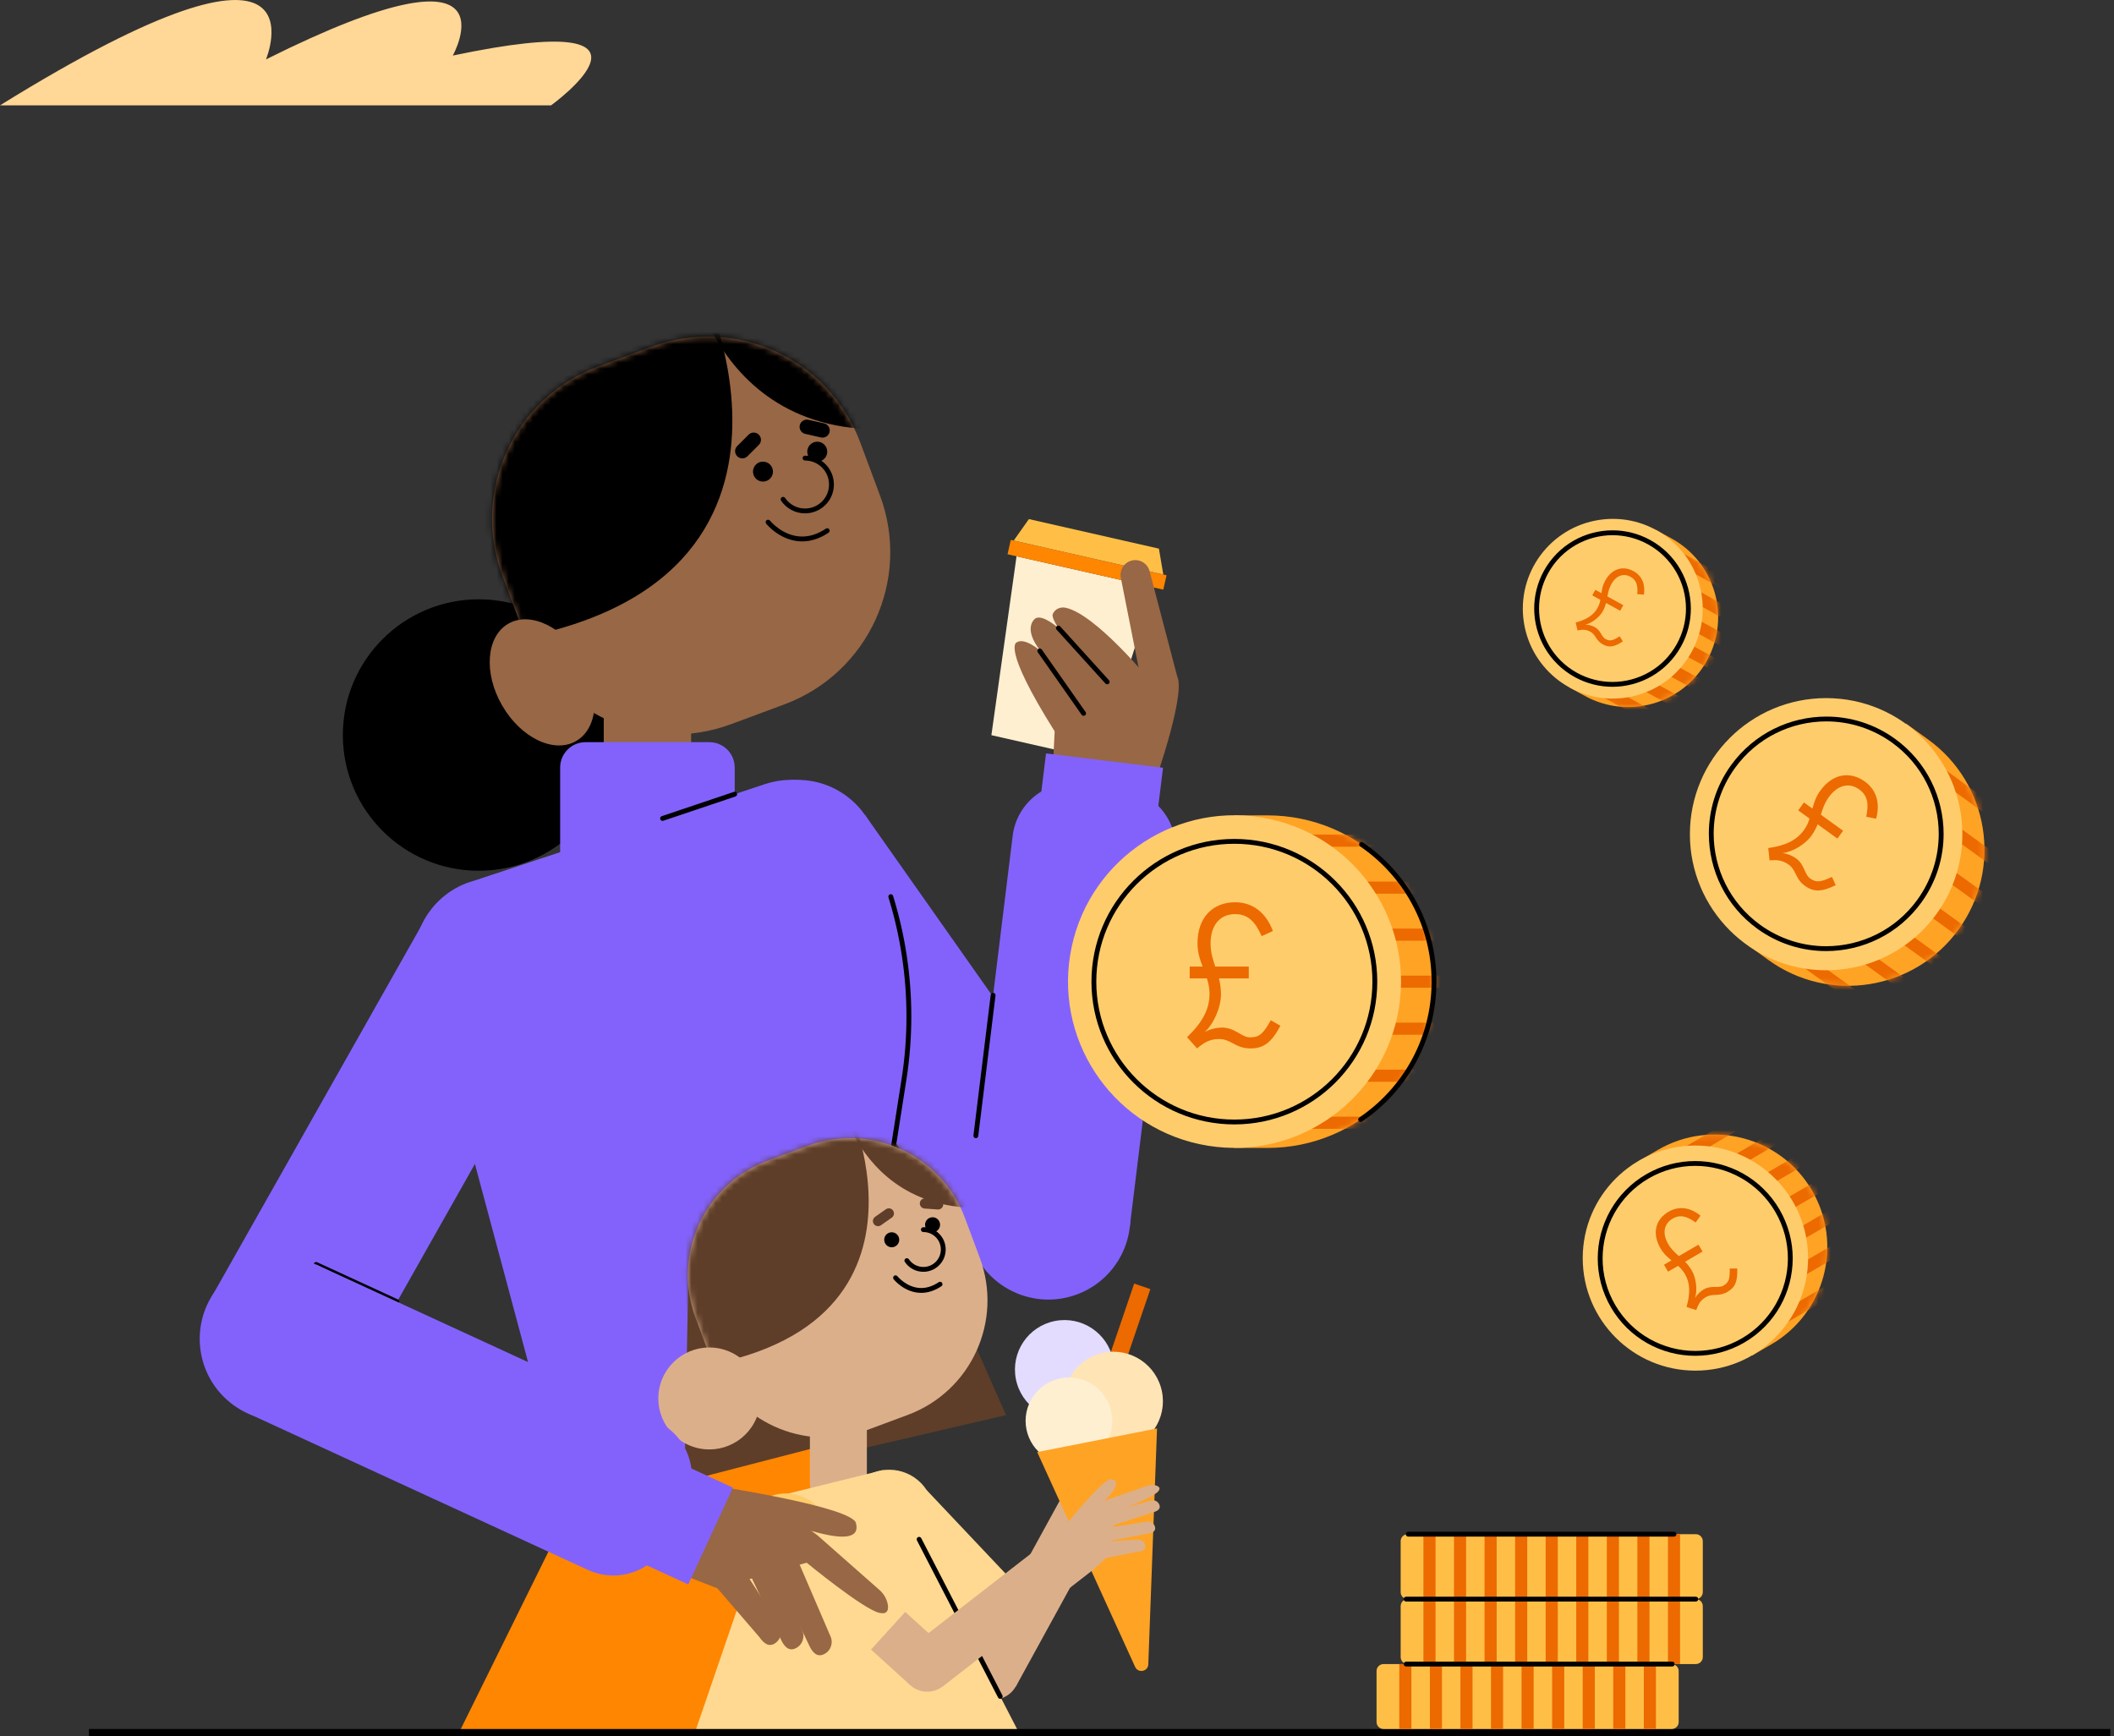 <svg width="347" height="285" viewBox="0 0 347 285" fill="none" xmlns="http://www.w3.org/2000/svg">
<rect x="0" y="0" width="347" height="285" fill="#333333" stroke="none"/>
<g clip-path="url(#clip0_2613_158070)">
<g clip-path="url(#clip1_2613_158070)">
<path d="M180.425 124.694L162.73 120.676L166.86 91.308L189.413 96.431L180.425 124.694Z" fill="#FFEFD1"/>
<path d="M165.916 88.622L165.38 90.978L190.946 96.785L191.482 94.429L165.916 88.622Z" fill="#FF8600"/>
<path d="M190.948 94.305L166.397 88.728L168.888 85.207L190.228 90.056L190.948 94.305Z" fill="#FFBF47"/>
<path d="M189.496 128.613C189.496 128.613 195.341 112.09 192.878 110.707C190.415 109.324 173.118 120.047 173.118 120.047L172.899 124.364L189.496 128.613Z" fill="#986745"/>
<path d="M193.425 111.765L187.719 113.756L183.975 94.829C183.724 93.55 184.532 92.298 185.809 92.003C187.09 91.709 188.372 92.488 188.698 93.76L193.425 111.765Z" fill="#986745"/>
<path d="M188.919 111.88C188.919 111.88 179.93 100.835 174.921 99.758C174.057 99.571 173.142 99.976 172.804 100.791C172.617 101.252 173.257 102.389 173.723 103.084C173.723 103.084 171.144 100.775 169.947 101.514C169.947 101.514 167.726 102.997 170.826 106.888C170.826 106.888 168.244 104.555 166.875 105.449C166.875 105.449 164.344 106.101 173.118 120.048C181.892 133.994 185.688 121.502 185.688 121.502L188.828 112.162L188.919 111.88Z" fill="#986745"/>
<path d="M182.035 111.661L174.021 102.818C173.874 102.655 173.623 102.643 173.46 102.79C173.297 102.937 173.285 103.188 173.432 103.35L181.446 112.194C181.593 112.357 181.844 112.369 182.007 112.222C182.17 112.075 182.182 111.824 182.035 111.661Z" fill="black"/>
<path d="M178.195 116.876L171.001 106.614C170.874 106.435 170.627 106.391 170.448 106.514C170.269 106.641 170.225 106.888 170.348 107.067L177.543 117.329C177.67 117.508 177.917 117.552 178.096 117.428C178.279 117.305 178.323 117.055 178.195 116.876Z" fill="black"/>
<path d="M125.509 128.728L79.041 144.161C71.994 146.502 67.991 153.923 69.913 161.089L93.262 248.128L139.105 236.256L148.377 177.198C149.952 167.154 149.212 156.888 146.212 147.174L143.343 137.894C141.023 130.386 132.978 126.248 125.509 128.728Z" fill="#8362FC"/>
<path d="M141.802 149.362C146.176 143.365 144.854 134.962 138.85 130.593C132.846 126.225 124.434 127.545 120.06 133.542C115.687 139.54 117.009 147.942 123.013 152.311C129.017 156.679 137.429 155.359 141.802 149.362Z" fill="#8362FC"/>
<path d="M141.966 133.74L119.965 149.197L161.098 207.614L183.1 192.157L141.966 133.74Z" fill="#8362FC"/>
<path d="M177.379 212.234C184.208 209.315 187.375 201.419 184.452 194.598C181.53 187.777 173.625 184.614 166.796 187.534C159.967 190.453 156.8 198.349 159.723 205.17C162.646 211.991 170.551 215.154 177.379 212.234Z" fill="#8362FC"/>
<path d="M177.309 128.55L184.26 129.4C189.712 130.068 193.591 135.024 192.923 140.473L185.43 201.503L158.73 198.232L166.223 137.202C166.891 131.753 171.853 127.882 177.309 128.55Z" fill="#8362FC"/>
<path d="M171.7 123.669L170.767 131.275L189.969 133.627L190.903 126.021L171.7 123.669Z" fill="#8362FC"/>
<path d="M139.504 236.319L148.775 177.261C149.316 173.811 149.587 170.333 149.587 166.859C149.587 160.166 148.584 153.489 146.594 147.058C146.531 146.847 146.308 146.732 146.097 146.796C145.886 146.859 145.771 147.082 145.834 147.293C147.8 153.648 148.791 160.246 148.791 166.859C148.791 170.289 148.524 173.727 147.987 177.138L138.716 236.196C138.68 236.414 138.831 236.617 139.046 236.649C139.265 236.681 139.468 236.533 139.504 236.319Z" fill="black"/>
<path d="M149.463 246.302L142.459 250.862L159.578 277.093L166.581 272.532L149.463 246.302Z" fill="#DCAF8B"/>
<path d="M149.953 254.694C146.567 256.899 142.027 255.946 139.818 252.559C137.61 249.177 138.565 244.642 141.955 242.436C145.341 240.23 149.882 241.184 152.09 244.57C154.294 247.957 153.339 252.488 149.953 254.694Z" fill="#FFD991"/>
<path d="M167.902 261.312L152.085 244.575L139.818 252.56L148.767 273.772L167.902 261.312Z" fill="#FFD991"/>
<path d="M174.479 245.358L159.415 272.817L166.747 276.83L181.81 249.37L174.479 245.358Z" fill="#DCAF8B"/>
<path d="M165.081 271.136C167.106 272.245 167.846 274.781 166.74 276.804C165.63 278.827 163.091 279.566 161.066 278.461C159.04 277.353 158.3 274.817 159.406 272.794C160.513 270.767 163.055 270.027 165.081 271.136Z" fill="#DCAF8B"/>
<path d="M112.962 210.787L112.317 244.574L165.132 232.277L148.014 193.601L112.962 210.787Z" fill="#5E3E29"/>
<path d="M78.579 142.929C90.897 142.929 100.882 132.955 100.882 120.651C100.882 108.348 90.897 98.374 78.579 98.374C66.262 98.374 56.276 108.348 56.276 120.651C56.276 132.955 66.262 142.929 78.579 142.929Z" fill="black"/>
<path d="M113.444 117.623H99.103V136.701H113.444V117.623Z" fill="#986745"/>
<path d="M120.598 148.752H91.944V125.989C91.944 123.688 93.81 121.824 96.114 121.824H116.428C118.732 121.824 120.598 123.688 120.598 125.989V148.752Z" fill="#8362FC"/>
<path d="M128.744 115.624L120.002 118.871C106.19 124.002 90.827 116.979 85.69 103.179L82.439 94.447C77.302 80.651 84.333 65.306 98.148 60.174L106.891 56.927C120.702 51.796 136.065 58.819 141.202 72.619L144.453 81.351C149.59 95.147 142.555 110.492 128.744 115.624Z" fill="#986745"/>
<path d="M126.877 77.413C126.877 78.319 126.144 79.05 125.237 79.05C124.33 79.05 123.598 78.319 123.598 77.413C123.598 76.507 124.33 75.775 125.237 75.775C126.144 75.775 126.877 76.511 126.877 77.413Z" fill="black"/>
<path d="M135.787 74.138C135.787 75.044 135.055 75.775 134.148 75.775C133.24 75.775 132.508 75.044 132.508 74.138C132.508 73.231 133.24 72.5 134.148 72.5C135.055 72.5 135.787 73.235 135.787 74.138Z" fill="black"/>
<path d="M132.138 75.593C133.229 75.593 134.212 76.034 134.928 76.745C135.644 77.461 136.082 78.442 136.082 79.532C136.082 80.621 135.64 81.602 134.928 82.318C134.212 83.033 133.229 83.47 132.138 83.47C130.778 83.47 129.576 82.783 128.868 81.734C128.744 81.551 128.498 81.503 128.315 81.626C128.132 81.749 128.084 81.996 128.207 82.179C129.059 83.439 130.503 84.265 132.138 84.265C134.757 84.265 136.878 82.147 136.878 79.532C136.878 76.916 134.757 74.798 132.138 74.798C131.92 74.798 131.741 74.977 131.741 75.195C131.741 75.414 131.92 75.593 132.138 75.593Z" fill="black"/>
<path d="M125.767 85.962C125.783 85.982 126.356 86.698 127.375 87.417C128.394 88.136 129.87 88.868 131.672 88.868C132.986 88.868 134.458 88.474 136.006 87.441C136.189 87.317 136.236 87.071 136.117 86.888C135.998 86.705 135.747 86.658 135.564 86.777C134.128 87.735 132.822 88.069 131.672 88.069C130.089 88.069 128.768 87.421 127.833 86.761C127.367 86.431 127.001 86.101 126.754 85.855C126.631 85.732 126.535 85.628 126.476 85.561L126.408 85.481L126.392 85.461H126.388C126.249 85.287 126.002 85.259 125.827 85.394C125.656 85.541 125.628 85.791 125.767 85.962Z" fill="black"/>
<path d="M93.261 248.132L75.343 284.404H164.368L139.109 236.256L93.261 248.132Z" fill="#FF8600"/>
<path d="M137.616 248.128C135.034 248.128 132.941 246.038 132.941 243.458V233.959C132.941 231.379 135.034 229.289 137.616 229.289C140.199 229.289 142.292 231.379 142.292 233.959V243.458C142.292 246.038 140.199 248.128 137.616 248.128Z" fill="#DCAF8B"/>
<path d="M114.06 284.403L127.334 245.667L144.993 241.295L167.249 284.403H114.06Z" fill="#FFD991"/>
<path d="M149.009 232.249L142.432 234.694C132.042 238.553 120.483 233.271 116.619 222.889L114.172 216.319C110.309 205.942 115.597 194.395 125.99 190.536L132.568 188.092C142.957 184.232 154.516 189.515 158.38 199.896L160.827 206.466C164.691 216.844 159.399 228.386 149.009 232.249Z" fill="#DCAF8B"/>
<path d="M147.605 203.502C147.605 204.181 147.052 204.734 146.371 204.734C145.691 204.734 145.138 204.181 145.138 203.502C145.138 202.822 145.691 202.27 146.371 202.27C147.052 202.27 147.605 202.822 147.605 203.502Z" fill="black"/>
<path d="M154.31 201.038C154.31 201.717 153.757 202.27 153.077 202.27C152.396 202.27 151.843 201.717 151.843 201.038C151.843 200.358 152.396 199.806 153.077 199.806C153.757 199.806 154.31 200.358 154.31 201.038Z" fill="black"/>
<path d="M151.565 202.233C152.356 202.233 153.073 202.555 153.594 203.072C154.115 203.593 154.433 204.304 154.433 205.099C154.433 205.894 154.111 206.605 153.594 207.126C153.073 207.647 152.36 207.965 151.565 207.965C150.574 207.965 149.702 207.464 149.185 206.701C149.062 206.518 148.815 206.47 148.632 206.593C148.449 206.717 148.401 206.963 148.525 207.146C149.181 208.12 150.299 208.76 151.565 208.76C153.59 208.76 155.229 207.122 155.229 205.099C155.229 203.076 153.59 201.438 151.565 201.438C151.346 201.438 151.167 201.617 151.167 201.836C151.167 202.055 151.346 202.233 151.565 202.233Z" fill="black"/>
<path d="M146.693 209.996C146.693 209.996 147.147 210.56 147.923 211.109C148.699 211.657 149.829 212.217 151.214 212.217C152.22 212.217 153.351 211.915 154.528 211.128C154.711 211.005 154.759 210.759 154.64 210.576C154.516 210.393 154.27 210.345 154.087 210.465C153.02 211.176 152.061 211.419 151.214 211.423C150.052 211.423 149.073 210.946 148.381 210.457C148.034 210.214 147.764 209.968 147.581 209.785C147.489 209.694 147.422 209.618 147.374 209.566L147.322 209.507L147.31 209.495H147.306L147.247 209.539L147.306 209.491C147.167 209.32 146.92 209.292 146.745 209.427C146.582 209.574 146.554 209.825 146.693 209.996Z" fill="black"/>
<path d="M84.995 170.455C92.15 168.465 96.336 161.057 94.344 153.91C92.351 146.762 84.935 142.582 77.779 144.572C70.624 146.562 66.438 153.97 68.431 161.117C70.423 168.265 77.839 172.445 84.995 170.455Z" fill="#8362FC"/>
<path d="M69.704 150.996L34.559 213.196L57.984 226.402L93.129 164.202L69.704 150.996Z" fill="#8362FC"/>
<path d="M124.557 73.029L122.691 74.893C122.225 75.358 121.473 75.358 121.012 74.893C120.546 74.428 120.546 73.677 121.012 73.216L122.878 71.352C123.343 70.887 124.096 70.887 124.557 71.352C125.023 71.817 125.023 72.568 124.557 73.029Z" fill="black"/>
<path d="M134.747 71.804L132.173 71.22C131.532 71.073 131.13 70.437 131.278 69.801C131.425 69.165 132.062 68.76 132.698 68.907L135.273 69.491C135.913 69.638 136.315 70.274 136.168 70.91C136.025 71.55 135.388 71.947 134.747 71.804Z" fill="black"/>
<mask id="mask0_2613_158070" style="mask-type:luminance" maskUnits="userSpaceOnUse" x="80" y="55" width="67" height="66">
<path d="M128.744 115.624L120.002 118.871C106.19 124.002 90.827 116.979 85.69 103.179L82.439 94.447C77.302 80.651 84.333 65.306 98.148 60.174L106.891 56.927C120.702 51.796 136.065 58.819 141.202 72.619L144.453 81.351C149.59 95.147 142.555 110.488 128.744 115.624Z" fill="white"/>
</mask>
<g mask="url(#mask0_2613_158070)">
<path d="M116.246 49.432C116.246 49.432 141.418 105.847 64.924 106.586C-11.57 107.321 55.959 50.906 55.959 50.906L116.246 49.432Z" fill="black"/>
</g>
<mask id="mask1_2613_158070" style="mask-type:luminance" maskUnits="userSpaceOnUse" x="80" y="55" width="67" height="66">
<path d="M128.744 115.624L120.002 118.871C106.19 124.002 90.827 116.979 85.69 103.179L82.439 94.447C77.302 80.651 84.333 65.306 98.148 60.174L106.891 56.927C120.702 51.796 136.065 58.819 141.202 72.619L144.453 81.351C149.59 95.147 142.555 110.488 128.744 115.624Z" fill="white"/>
</mask>
<g mask="url(#mask1_2613_158070)">
<path d="M113.443 45.262C113.443 45.262 119.643 80.254 160.409 67.785C201.175 55.317 144.393 36.676 144.393 36.676L113.443 45.262Z" fill="black"/>
</g>
<path d="M95.571 108.219C98.647 113.537 98.193 119.547 94.564 121.641C90.935 123.736 85.496 121.121 82.424 115.803C79.348 110.485 79.802 104.475 83.431 102.381C87.059 100.286 92.495 102.901 95.571 108.219Z" fill="#986745"/>
<path d="M146.383 199.868L144.608 201.116C144.226 201.383 143.705 201.291 143.434 200.914C143.168 200.536 143.259 200.011 143.637 199.741L145.412 198.493C145.794 198.227 146.315 198.318 146.586 198.696C146.852 199.077 146.761 199.602 146.383 199.868Z" fill="#5E3E29"/>
<path d="M153.931 198.53L151.766 198.378C151.305 198.347 150.955 197.945 150.987 197.48C151.018 197.019 151.42 196.669 151.886 196.701L154.05 196.852C154.512 196.884 154.862 197.285 154.83 197.751C154.794 198.216 154.393 198.565 153.931 198.53Z" fill="#5E3E29"/>
<mask id="mask2_2613_158070" style="mask-type:luminance" maskUnits="userSpaceOnUse" x="112" y="186" width="51" height="50">
<path d="M149.009 232.249L142.432 234.694C132.042 238.553 120.483 233.267 116.619 222.889L114.172 216.319C110.309 205.942 115.597 194.395 125.99 190.536L132.568 188.092C142.957 184.232 154.516 189.515 158.38 199.896L160.827 206.466C164.691 216.844 159.399 228.386 149.009 232.249Z" fill="white"/>
</mask>
<g mask="url(#mask2_2613_158070)">
<path d="M139.606 182.452C139.606 182.452 158.542 224.896 100.992 225.449C43.447 226.001 94.248 183.561 94.248 183.561L139.606 182.452Z" fill="#5E3E29"/>
</g>
<mask id="mask3_2613_158070" style="mask-type:luminance" maskUnits="userSpaceOnUse" x="112" y="186" width="51" height="50">
<path d="M149.009 232.249L142.432 234.694C132.042 238.553 120.483 233.267 116.619 222.889L114.172 216.319C110.309 205.942 115.597 194.395 125.99 190.536L132.568 188.092C142.957 184.232 154.516 189.515 158.38 199.896L160.827 206.466C164.691 216.844 159.399 228.386 149.009 232.249Z" fill="white"/>
</mask>
<g mask="url(#mask3_2613_158070)">
<path d="M137.501 179.316C137.501 179.316 142.164 205.64 172.831 196.26C203.498 186.88 160.782 172.857 160.782 172.857L137.501 179.316Z" fill="#5E3E29"/>
</g>
<path d="M124.449 231.976C125.79 227.554 123.288 222.883 118.861 221.543C114.434 220.204 109.758 222.703 108.417 227.126C107.076 231.548 109.578 236.219 114.005 237.558C118.432 238.897 123.109 236.398 124.449 231.976Z" fill="#DCAF8B"/>
<path d="M186.168 210.697L180.578 227.089L183.234 227.993L188.824 211.6L186.168 210.697Z" fill="#EC6A00"/>
<path d="M182.712 223.232C183.584 227.635 180.719 231.908 176.31 232.778C171.901 233.649 167.624 230.787 166.752 226.383C165.881 221.98 168.746 217.707 173.155 216.836C177.563 215.966 181.841 218.832 182.712 223.232Z" fill="#E3DCFE"/>
<path d="M190.73 228.43C191.602 232.834 188.737 237.107 184.328 237.977C179.919 238.847 175.641 235.986 174.77 231.582C173.899 227.178 176.764 222.906 181.172 222.035C185.581 221.165 189.859 224.026 190.73 228.43Z" fill="#FFE5B6"/>
<path d="M182.434 231.844C183.194 235.692 180.691 239.428 176.839 240.191C172.988 240.95 169.247 238.45 168.483 234.603C167.723 230.755 170.226 227.019 174.078 226.256C177.934 225.493 181.674 227.997 182.434 231.844Z" fill="#FFEFD1"/>
<path d="M186.326 273.616L170.251 238.354L189.919 234.471L188.487 273.191C188.443 274.383 186.824 274.701 186.326 273.616Z" fill="#FFA324"/>
<path d="M172.335 252.747C172.335 252.747 179.394 246.988 181.905 246.117C183.894 245.43 187.129 244.305 188.387 243.872C188.86 243.709 189.382 243.693 189.851 243.872C190.261 244.027 190.555 244.309 190.09 244.83C189.155 245.867 183.353 248.101 183.353 248.101L181.527 255.752L179.517 257.604L171.368 253.339L172.335 252.747Z" fill="#DCAF8B"/>
<path d="M180.336 251.157L189.452 248.184C190.061 247.985 190.518 247.663 190.323 247.055C190.124 246.447 189.472 246.117 188.867 246.316L179.624 248.959L180.336 251.157Z" fill="#DCAF8B"/>
<path d="M179.179 253.513L188.594 251.697C189.223 251.577 189.72 251.311 189.597 250.683C189.477 250.055 188.868 249.646 188.244 249.769L178.742 251.244L179.179 253.513Z" fill="#DCAF8B"/>
<path d="M177.352 255.572L181.527 255.743L186.898 254.674C187.535 254.614 188.056 254.399 187.997 253.764C187.937 253.128 187.372 252.663 186.735 252.722L177.134 253.271L177.352 255.572Z" fill="#DCAF8B"/>
<path d="M174.121 251.328C174.121 251.328 181.117 242.456 182.474 242.81C183.83 243.16 183.174 244.499 181.196 246.427C179.219 248.355 176.668 251.634 176.668 251.634L174.121 251.328Z" fill="#DCAF8B"/>
<path d="M51.716 207.913L64.975 214.018C65.174 214.109 65.412 214.022 65.504 213.823C65.596 213.624 65.508 213.386 65.309 213.295L52.051 207.19C51.852 207.098 51.613 207.186 51.521 207.384C51.43 207.587 51.517 207.822 51.716 207.913Z" fill="black"/>
<path d="M162.618 163.315L159.785 186.383C159.757 186.602 159.912 186.801 160.131 186.824C160.35 186.852 160.549 186.697 160.573 186.479L163.406 163.41C163.434 163.192 163.278 162.993 163.06 162.969C162.841 162.941 162.642 163.096 162.618 163.315Z" fill="black"/>
<path d="M120.471 129.981L108.625 133.968C108.418 134.039 108.306 134.262 108.374 134.472C108.442 134.683 108.669 134.79 108.879 134.723L120.725 130.736C120.932 130.665 121.044 130.442 120.976 130.231C120.908 130.021 120.682 129.913 120.471 129.981Z" fill="black"/>
<path d="M150.51 252.85L163.828 278.645C163.928 278.839 164.17 278.915 164.365 278.816C164.56 278.716 164.636 278.474 164.536 278.279L151.218 252.484C151.119 252.289 150.876 252.214 150.681 252.313C150.486 252.413 150.411 252.655 150.51 252.85Z" fill="black"/>
<path d="M131.795 249.357L126.175 255.539L149.383 276.588L155.003 270.406L131.795 249.357Z" fill="#DCAF8B"/>
<path d="M134.409 257.373C131.691 260.362 127.06 260.585 124.067 257.87C121.075 255.156 120.852 250.529 123.57 247.54C126.288 244.551 130.919 244.329 133.912 247.043C136.904 249.758 137.127 254.384 134.409 257.373Z" fill="#FFCC6C"/>
<path d="M153.454 259.237L133.913 247.039L124.069 257.87L138.099 276.125L153.454 259.237Z" fill="#FFD991"/>
<path d="M174.434 250.976L149.679 270.185L154.807 276.779L179.563 257.571L174.434 250.976Z" fill="#DCAF8B"/>
<path d="M155.5 270.946C156.917 272.766 156.586 275.389 154.764 276.804C152.941 278.219 150.315 277.889 148.899 276.069C147.482 274.249 147.812 271.626 149.635 270.211C151.457 268.796 154.083 269.122 155.5 270.946Z" fill="#DCAF8B"/>
<path d="M114.06 242.369C114.06 242.369 130.506 248.78 134.369 252.182C137.429 254.881 142.403 259.261 144.337 260.966C145.065 261.606 145.583 262.468 145.734 263.43C145.865 264.269 145.662 265.036 144.341 264.742C141.699 264.154 132.404 256.506 132.404 256.506L117.745 260.712L106.325 256.264L112.15 241.3L114.06 242.369Z" fill="#986745"/>
<path d="M124.893 253.382L132.851 270.146C133.38 271.263 134.117 272.066 135.235 271.537C136.353 271.009 136.83 269.673 136.301 268.557L128.944 251.462L124.893 253.382Z" fill="#986745"/>
<path d="M120.252 252.405L128.21 269.17C128.739 270.287 129.475 271.089 130.593 270.561C131.711 270.032 132.189 268.697 131.66 267.58L124.302 250.485L120.252 252.405Z" fill="#986745"/>
<path d="M114.06 253.509L117.745 260.707L124.664 268.739C125.369 269.753 126.228 270.429 127.247 269.721C128.265 269.014 128.512 267.623 127.808 266.605L117.741 250.949L114.06 253.509Z" fill="#986745"/>
<path d="M118.155 244.026C118.155 244.026 139.798 247.369 140.494 249.992C141.194 252.615 138.31 252.782 133.169 251.284C128.028 249.786 120.065 248.613 120.065 248.613L118.155 244.026Z" fill="#986745"/>
<path d="M56.231 228.758C61.199 223.242 60.751 214.748 55.229 209.786C49.707 204.823 41.203 205.271 36.235 210.787C31.267 216.302 31.715 224.796 37.237 229.759C42.759 234.721 51.263 234.273 56.231 228.758Z" fill="#8362FC"/>
<path d="M112.652 246.483L109.719 252.834C107.419 257.818 101.51 259.996 96.52 257.699L40.622 231.955L51.883 207.556L107.781 233.299C112.775 235.596 114.952 241.498 112.652 246.483Z" fill="#8362FC"/>
<path d="M111.686 240.22L104.353 256.108L112.971 260.077L120.304 244.188L111.686 240.22Z" fill="#8362FC"/>
<path d="M14.599 285H346.384V283.808H14.599" fill="black"/>
<path d="M0 17.294H90.453C90.453 17.294 113.15 0.95 74.322 9.122C74.322 9.122 85.742 -11.268 43.659 9.75C43.659 9.75 54.649 -16.574 0 17.294Z" fill="#FFD797"/>
<path d="M231.058 262.488H278.357C278.99 262.488 279.503 261.975 279.503 261.343V252.973C279.503 252.341 278.99 251.828 278.357 251.828H231.058C230.425 251.828 229.912 252.341 229.912 252.973V261.343C229.912 261.975 230.425 262.488 231.058 262.488Z" fill="#FFBF47"/>
<path d="M273.781 251.828V262.488H275.771V251.828" fill="#EC6A00"/>
<path d="M268.765 251.828V262.488H270.755V251.828" fill="#EC6A00"/>
<path d="M263.747 251.828V262.488H265.737V251.828" fill="#EC6A00"/>
<path d="M258.729 251.828V262.488H260.718V251.828" fill="#EC6A00"/>
<path d="M253.71 251.828V262.488H255.7V251.828" fill="#EC6A00"/>
<path d="M248.698 251.828V262.488H250.688V251.828" fill="#EC6A00"/>
<path d="M243.68 251.828V262.488H245.67V251.828" fill="#EC6A00"/>
<path d="M238.662 251.828V262.488H240.651V251.828" fill="#EC6A00"/>
<path d="M233.646 251.828V262.488H235.635V251.828" fill="#EC6A00"/>
<path d="M227.099 283.807H274.399C275.031 283.807 275.545 283.295 275.545 282.663V274.292C275.545 273.66 275.031 273.147 274.399 273.147H227.099C226.466 273.147 225.953 273.66 225.953 274.292V282.663C225.953 283.295 226.466 283.807 227.099 283.807Z" fill="#FFBF47"/>
<path d="M269.823 273.147V283.807H271.812V273.147" fill="#EC6A00"/>
<path d="M264.805 273.147V283.807H266.794V273.147" fill="#EC6A00"/>
<path d="M259.788 273.147V283.807H261.778V273.147" fill="#EC6A00"/>
<path d="M254.77 273.147V283.807H256.76V273.147" fill="#EC6A00"/>
<path d="M249.752 273.147V283.807H251.741V273.147" fill="#EC6A00"/>
<path d="M244.734 273.147V283.807H246.723V273.147" fill="#EC6A00"/>
<path d="M239.717 273.147V283.807H241.707V273.147" fill="#EC6A00"/>
<path d="M234.703 273.147V283.807H236.693V273.147" fill="#EC6A00"/>
<path d="M229.685 273.147V283.807H231.674V273.147" fill="#EC6A00"/>
<path d="M231.058 273.148H278.357C278.99 273.148 279.503 272.635 279.503 272.003V263.633C279.503 263.001 278.99 262.488 278.357 262.488H231.058C230.425 262.488 229.912 263.001 229.912 263.633V272.003C229.912 272.635 230.425 273.148 231.058 273.148Z" fill="#FFBF47"/>
<path d="M273.781 262.488V273.148H275.771V262.488" fill="#EC6A00"/>
<path d="M268.765 262.488V273.148H270.755V262.488" fill="#EC6A00"/>
<path d="M263.747 262.488V273.148H265.737V262.488" fill="#EC6A00"/>
<path d="M258.729 262.488V273.148H260.718V262.488" fill="#EC6A00"/>
<path d="M253.71 262.488V273.148H255.7V262.488" fill="#EC6A00"/>
<path d="M248.698 262.488V273.148H250.688V262.488" fill="#EC6A00"/>
<path d="M243.68 262.488V273.148H245.67V262.488" fill="#EC6A00"/>
<path d="M238.662 262.488V273.148H240.651V262.488" fill="#EC6A00"/>
<path d="M233.646 262.488V273.148H235.635V262.488" fill="#EC6A00"/>
<path d="M274.778 251.431H231.147C230.928 251.431 230.749 251.61 230.749 251.828C230.749 252.047 230.928 252.226 231.147 252.226H274.778C274.996 252.226 275.176 252.047 275.176 251.828C275.176 251.61 274.996 251.431 274.778 251.431Z" fill="black"/>
<path d="M278.359 262.091H230.809C230.59 262.091 230.411 262.27 230.411 262.489C230.411 262.707 230.59 262.886 230.809 262.886H278.359C278.578 262.886 278.757 262.707 278.757 262.489C278.757 262.27 278.578 262.091 278.359 262.091Z" fill="black"/>
<path d="M274.493 272.751H230.811C230.592 272.751 230.413 272.93 230.413 273.148C230.413 273.367 230.592 273.546 230.811 273.546H274.493C274.712 273.546 274.891 273.367 274.891 273.148C274.891 272.93 274.712 272.751 274.493 272.751Z" fill="black"/>
<path d="M208.054 133.84H202.611V188.43H208.054C223.147 188.43 235.383 176.209 235.383 161.133C235.383 146.062 223.147 133.84 208.054 133.84Z" fill="#FFA324"/>
<mask id="mask4_2613_158070" style="mask-type:luminance" maskUnits="userSpaceOnUse" x="202" y="133" width="34" height="56">
<path d="M208.054 133.84H202.611V188.43H208.054C223.147 188.43 235.383 176.209 235.383 161.133C235.383 146.058 223.147 133.84 208.054 133.84Z" fill="white"/>
</mask>
<g mask="url(#mask4_2613_158070)">
<path d="M200.943 138.975H253.443V136.988H200.943" fill="#EC6A00"/>
</g>
<mask id="mask5_2613_158070" style="mask-type:luminance" maskUnits="userSpaceOnUse" x="202" y="133" width="34" height="56">
<path d="M208.054 133.84H202.611V188.43H208.054C223.147 188.43 235.383 176.209 235.383 161.133C235.383 146.058 223.147 133.84 208.054 133.84Z" fill="white"/>
</mask>
<g mask="url(#mask5_2613_158070)">
<path d="M200.943 146.694H253.443V144.706H200.943" fill="#EC6A00"/>
</g>
<mask id="mask6_2613_158070" style="mask-type:luminance" maskUnits="userSpaceOnUse" x="202" y="133" width="34" height="56">
<path d="M208.054 133.84H202.611V188.43H208.054C223.147 188.43 235.383 176.209 235.383 161.133C235.383 146.058 223.147 133.84 208.054 133.84Z" fill="white"/>
</mask>
<g mask="url(#mask6_2613_158070)">
<path d="M200.943 154.412H253.443V152.425H200.943" fill="#EC6A00"/>
</g>
<mask id="mask7_2613_158070" style="mask-type:luminance" maskUnits="userSpaceOnUse" x="202" y="133" width="34" height="56">
<path d="M208.054 133.84H202.611V188.43H208.054C223.147 188.43 235.383 176.209 235.383 161.133C235.383 146.058 223.147 133.84 208.054 133.84Z" fill="white"/>
</mask>
<g mask="url(#mask7_2613_158070)">
<path d="M200.943 162.131H253.443V160.144H200.943" fill="#EC6A00"/>
</g>
<mask id="mask8_2613_158070" style="mask-type:luminance" maskUnits="userSpaceOnUse" x="202" y="133" width="34" height="56">
<path d="M208.054 133.84H202.611V188.43H208.054C223.147 188.43 235.383 176.209 235.383 161.133C235.383 146.058 223.147 133.84 208.054 133.84Z" fill="white"/>
</mask>
<g mask="url(#mask8_2613_158070)">
<path d="M200.943 169.85H253.443V167.862H200.943" fill="#EC6A00"/>
</g>
<mask id="mask9_2613_158070" style="mask-type:luminance" maskUnits="userSpaceOnUse" x="202" y="133" width="34" height="56">
<path d="M208.054 133.84H202.611V188.43H208.054C223.147 188.43 235.383 176.209 235.383 161.133C235.383 146.058 223.147 133.84 208.054 133.84Z" fill="white"/>
</mask>
<g mask="url(#mask9_2613_158070)">
<path d="M200.943 177.567H253.443V175.58H200.943" fill="#EC6A00"/>
</g>
<mask id="mask10_2613_158070" style="mask-type:luminance" maskUnits="userSpaceOnUse" x="202" y="133" width="34" height="56">
<path d="M208.054 133.84H202.611V188.43H208.054C223.147 188.43 235.383 176.209 235.383 161.133C235.383 146.058 223.147 133.84 208.054 133.84Z" fill="white"/>
</mask>
<g mask="url(#mask10_2613_158070)">
<path d="M200.943 185.287H253.443V183.3H200.943" fill="#EC6A00"/>
</g>
<path d="M229.614 165.494C232.033 150.613 221.916 136.591 207.018 134.176C192.119 131.76 178.082 141.866 175.663 156.747C173.245 171.628 183.362 185.65 198.26 188.065C213.158 190.481 227.196 180.375 229.614 165.494Z" fill="#FFCC6C"/>
<path d="M225.671 161.137H225.273C225.273 167.389 222.738 173.045 218.636 177.143C214.533 181.24 208.871 183.772 202.612 183.772C196.353 183.772 190.69 181.24 186.588 177.143C182.485 173.045 179.951 167.389 179.951 161.137C179.951 154.885 182.485 149.229 186.588 145.132C190.69 141.034 196.353 138.502 202.612 138.502C208.871 138.502 214.533 141.034 218.636 145.132C222.738 149.229 225.273 154.885 225.273 161.137H226.069C226.069 148.2 215.568 137.711 202.612 137.707C189.66 137.707 179.159 148.196 179.155 161.137C179.155 174.078 189.656 184.563 202.612 184.567C215.564 184.567 226.065 174.078 226.069 161.137H225.671Z" fill="black"/>
<path d="M195.289 158.656H197.402C196.965 157.515 196.563 156.343 196.563 154.836C196.563 150.584 199.078 148.104 202.734 148.104C205.754 148.104 207.867 149.948 208.938 152.825L207.091 153.664C206.053 151.319 204.879 150.047 202.73 150.047C200.383 150.047 198.708 151.72 198.708 154.872C198.708 156.379 199.109 157.551 199.479 158.656H204.979V160.6H200.08C200.283 161.402 200.415 162.241 200.415 163.211C200.415 165.389 199.209 168.104 197.733 169.407C198.64 168.906 199.746 168.672 200.582 168.672C202.762 168.672 203.769 170.282 205.209 170.282C206.753 170.282 207.39 169.61 208.596 167.468L210.171 168.374C208.731 171.088 207.454 172.094 205.277 172.094C202.762 172.094 202.09 170.552 200.112 170.552C198.501 170.552 197.597 171.188 196.491 172.094L194.848 170.25C197.398 167.805 198.536 165.627 198.536 163.147C198.536 162.209 198.369 161.406 198.099 160.6H195.281V158.656H195.289Z" fill="#EC6A00"/>
<path d="M272.135 188.748L268.952 190.6L287.574 222.52L290.757 220.668C299.583 215.532 302.567 204.221 297.426 195.405C292.281 186.594 280.957 183.613 272.135 188.748Z" fill="#FFA324"/>
<mask id="mask11_2613_158070" style="mask-type:luminance" maskUnits="userSpaceOnUse" x="268" y="186" width="32" height="37">
<path d="M272.131 188.748L268.947 190.6L287.57 222.52L290.753 220.668C299.578 215.533 302.563 204.221 297.422 195.406C292.281 186.594 280.956 183.613 272.131 188.748Z" fill="white"/>
</mask>
<g mask="url(#mask11_2613_158070)">
<path d="M269.886 194.448L300.585 176.582L299.582 174.865L268.883 192.731" fill="#EC6A00"/>
</g>
<mask id="mask12_2613_158070" style="mask-type:luminance" maskUnits="userSpaceOnUse" x="268" y="186" width="32" height="37">
<path d="M272.131 188.748L268.947 190.6L287.57 222.52L290.753 220.668C299.578 215.533 302.563 204.221 297.422 195.406C292.281 186.594 280.956 183.613 272.131 188.748Z" fill="white"/>
</mask>
<g mask="url(#mask12_2613_158070)">
<path d="M272.521 198.963L303.22 181.093L302.217 179.376L271.519 197.246" fill="#EC6A00"/>
</g>
<mask id="mask13_2613_158070" style="mask-type:luminance" maskUnits="userSpaceOnUse" x="268" y="186" width="32" height="37">
<path d="M272.131 188.748L268.947 190.6L287.57 222.52L290.753 220.668C299.578 215.533 302.563 204.221 297.422 195.406C292.281 186.594 280.956 183.613 272.131 188.748Z" fill="white"/>
</mask>
<g mask="url(#mask13_2613_158070)">
<path d="M275.151 203.475L305.85 185.609L304.851 183.892L274.152 201.757" fill="#EC6A00"/>
</g>
<mask id="mask14_2613_158070" style="mask-type:luminance" maskUnits="userSpaceOnUse" x="268" y="186" width="32" height="37">
<path d="M272.131 188.748L268.947 190.6L287.57 222.52L290.753 220.668C299.578 215.533 302.563 204.221 297.422 195.406C292.281 186.594 280.956 183.613 272.131 188.748Z" fill="white"/>
</mask>
<g mask="url(#mask14_2613_158070)">
<path d="M277.786 207.989L308.485 190.12L307.482 188.403L276.783 206.272" fill="#EC6A00"/>
</g>
<mask id="mask15_2613_158070" style="mask-type:luminance" maskUnits="userSpaceOnUse" x="268" y="186" width="32" height="37">
<path d="M272.131 188.748L268.947 190.6L287.57 222.52L290.753 220.668C299.578 215.533 302.563 204.221 297.422 195.406C292.281 186.594 280.956 183.613 272.131 188.748Z" fill="white"/>
</mask>
<g mask="url(#mask15_2613_158070)">
<path d="M280.419 212.5L311.118 194.634L310.115 192.917L279.416 210.783" fill="#EC6A00"/>
</g>
<mask id="mask16_2613_158070" style="mask-type:luminance" maskUnits="userSpaceOnUse" x="268" y="186" width="32" height="37">
<path d="M272.131 188.748L268.947 190.6L287.57 222.52L290.753 220.668C299.578 215.533 302.563 204.221 297.422 195.406C292.281 186.594 280.956 183.613 272.131 188.748Z" fill="white"/>
</mask>
<g mask="url(#mask16_2613_158070)">
<path d="M283.049 217.016L313.747 199.146L312.749 197.429L282.05 215.299" fill="#EC6A00"/>
</g>
<mask id="mask17_2613_158070" style="mask-type:luminance" maskUnits="userSpaceOnUse" x="268" y="186" width="32" height="37">
<path d="M272.131 188.748L268.947 190.6L287.57 222.52L290.753 220.668C299.578 215.533 302.563 204.221 297.422 195.406C292.281 186.594 280.956 183.613 272.131 188.748Z" fill="white"/>
</mask>
<g mask="url(#mask17_2613_158070)">
<path d="M285.684 221.526L316.383 203.661L315.38 201.944L284.681 219.809" fill="#EC6A00"/>
</g>
<path d="M278.29 224.984C288.504 224.984 296.785 216.713 296.785 206.51C296.785 196.307 288.504 188.036 278.29 188.036C268.075 188.036 259.795 196.307 259.795 206.51C259.795 216.713 268.075 224.984 278.29 224.984Z" fill="#FFCC6C"/>
<path d="M291.744 198.717L291.402 198.915C292.807 201.32 293.471 203.951 293.471 206.547C293.471 211.777 290.765 216.861 285.919 219.683C283.511 221.086 280.877 221.749 278.279 221.749C273.042 221.749 267.953 219.047 265.128 214.206C263.723 211.801 263.059 209.17 263.059 206.574C263.059 201.344 265.765 196.26 270.611 193.439C273.019 192.036 275.653 191.372 278.251 191.372C283.488 191.372 288.577 194.074 291.402 198.915L291.744 198.717L292.086 198.518C289.114 193.423 283.754 190.577 278.247 190.581C275.513 190.581 272.74 191.284 270.205 192.755C265.104 195.724 262.255 201.078 262.259 206.578C262.259 209.309 262.963 212.079 264.436 214.611C267.408 219.706 272.768 222.552 278.275 222.548C281.009 222.548 283.782 221.845 286.317 220.374C291.418 217.405 294.267 212.051 294.263 206.551C294.263 203.82 293.559 201.05 292.086 198.518L291.744 198.717Z" fill="black"/>
<path d="M273.133 207.604L274.366 206.884C273.722 206.368 273.089 205.819 272.572 204.937C271.119 202.449 271.744 200.143 273.885 198.899C275.651 197.874 277.514 198.232 279.125 199.551L278.333 200.668C276.925 199.651 275.807 199.305 274.549 200.036C273.176 200.835 272.767 202.385 273.841 204.225C274.354 205.108 274.991 205.656 275.584 206.177L278.799 204.305L279.463 205.441L276.598 207.107C276.988 207.508 277.354 207.953 277.685 208.522C278.429 209.794 278.648 211.793 278.23 213.057C278.588 212.457 279.157 211.94 279.646 211.658C280.92 210.914 282.058 211.515 282.901 211.022C283.805 210.497 283.948 209.889 283.924 208.224L285.153 208.216C285.237 210.294 284.835 211.316 283.558 212.055C282.086 212.91 281.17 212.238 280.012 212.914C279.069 213.462 278.759 214.142 278.421 215.048L276.833 214.531C277.49 212.234 277.414 210.573 276.567 209.122C276.248 208.573 275.874 208.16 275.444 207.783L273.797 208.74L273.133 207.604Z" fill="#EC6A00"/>
<path d="M316.477 121.375L312.868 118.768L286.666 154.972L290.275 157.579C300.282 164.809 314.265 162.563 321.499 152.563C328.733 142.563 326.488 128.601 316.477 121.375Z" fill="#FFA324"/>
<mask id="mask18_2613_158070" style="mask-type:luminance" maskUnits="userSpaceOnUse" x="286" y="118" width="40" height="44">
<path d="M316.477 121.375L312.868 118.768L286.666 154.972L290.275 157.579C300.282 164.805 314.265 162.563 321.499 152.563C328.733 142.563 326.488 128.601 316.477 121.375Z" fill="white"/>
</mask>
<g mask="url(#mask18_2613_158070)">
<path d="M309.19 121.518L344.007 146.661L345.173 145.051L310.356 119.908" fill="#EC6A00"/>
</g>
<mask id="mask19_2613_158070" style="mask-type:luminance" maskUnits="userSpaceOnUse" x="286" y="118" width="40" height="44">
<path d="M316.477 121.375L312.868 118.768L286.666 154.972L290.275 157.579C300.282 164.805 314.265 162.563 321.499 152.563C328.733 142.563 326.488 128.601 316.477 121.375Z" fill="white"/>
</mask>
<g mask="url(#mask19_2613_158070)">
<path d="M305.487 126.637L340.304 151.78L341.47 150.171L306.653 125.028" fill="#EC6A00"/>
</g>
<mask id="mask20_2613_158070" style="mask-type:luminance" maskUnits="userSpaceOnUse" x="286" y="118" width="40" height="44">
<path d="M316.477 121.375L312.868 118.768L286.666 154.972L290.275 157.579C300.282 164.805 314.265 162.563 321.499 152.563C328.733 142.563 326.488 128.601 316.477 121.375Z" fill="white"/>
</mask>
<g mask="url(#mask20_2613_158070)">
<path d="M301.783 131.756L336.6 156.899L337.766 155.286L302.949 130.143" fill="#EC6A00"/>
</g>
<mask id="mask21_2613_158070" style="mask-type:luminance" maskUnits="userSpaceOnUse" x="286" y="118" width="40" height="44">
<path d="M316.477 121.375L312.868 118.768L286.666 154.972L290.275 157.579C300.282 164.805 314.265 162.563 321.499 152.563C328.733 142.563 326.488 128.601 316.477 121.375Z" fill="white"/>
</mask>
<g mask="url(#mask21_2613_158070)">
<path d="M298.077 136.872L332.894 162.015L334.06 160.406L299.243 135.263" fill="#EC6A00"/>
</g>
<mask id="mask22_2613_158070" style="mask-type:luminance" maskUnits="userSpaceOnUse" x="286" y="118" width="40" height="44">
<path d="M316.477 121.375L312.868 118.768L286.666 154.972L290.275 157.579C300.282 164.805 314.265 162.563 321.499 152.563C328.733 142.563 326.488 128.601 316.477 121.375Z" fill="white"/>
</mask>
<g mask="url(#mask22_2613_158070)">
<path d="M294.373 141.991L329.186 167.134L330.352 165.524L295.539 140.381" fill="#EC6A00"/>
</g>
<mask id="mask23_2613_158070" style="mask-type:luminance" maskUnits="userSpaceOnUse" x="286" y="118" width="40" height="44">
<path d="M316.477 121.375L312.868 118.768L286.666 154.972L290.275 157.579C300.282 164.805 314.265 162.563 321.499 152.563C328.733 142.563 326.488 128.601 316.477 121.375Z" fill="white"/>
</mask>
<g mask="url(#mask23_2613_158070)">
<path d="M290.669 147.11L325.482 172.253L326.648 170.643L291.835 145.5" fill="#EC6A00"/>
</g>
<mask id="mask24_2613_158070" style="mask-type:luminance" maskUnits="userSpaceOnUse" x="286" y="118" width="40" height="44">
<path d="M316.477 121.375L312.868 118.768L286.666 154.972L290.275 157.579C300.282 164.805 314.265 162.563 321.499 152.563C328.733 142.563 326.488 128.601 316.477 121.375Z" fill="white"/>
</mask>
<g mask="url(#mask24_2613_158070)">
<path d="M286.963 152.23L321.776 177.373L322.942 175.763L288.125 150.62" fill="#EC6A00"/>
</g>
<path d="M299.75 159.265C312.1 159.265 322.112 149.264 322.112 136.928C322.112 124.591 312.1 114.591 299.75 114.591C287.399 114.591 277.387 124.591 277.387 136.928C277.387 149.264 287.399 159.265 299.75 159.265Z" fill="#FFCC6C"/>
<path d="M315.056 147.909L314.734 147.675C311.121 152.667 305.478 155.314 299.748 155.318C295.996 155.318 292.216 154.181 288.941 151.82C283.943 148.211 281.293 142.575 281.289 136.852C281.289 133.104 282.427 129.328 284.791 126.057C288.404 121.065 294.046 118.418 299.776 118.414C303.529 118.414 307.309 119.551 310.584 121.912C315.581 125.521 318.231 131.156 318.231 136.88C318.231 140.628 317.093 144.404 314.73 147.675L315.056 147.909L315.378 148.144C317.845 144.738 319.035 140.791 319.031 136.884C319.031 130.918 316.262 125.036 311.053 121.272C307.643 118.807 303.692 117.619 299.78 117.623C293.808 117.623 287.919 120.389 284.15 125.592C281.683 128.998 280.494 132.945 280.498 136.852C280.498 142.818 283.267 148.7 288.476 152.464C291.886 154.928 295.837 156.117 299.748 156.113C305.721 156.113 311.61 153.346 315.378 148.144L315.056 147.909Z" fill="black"/>
<path d="M296.101 131.717L297.501 132.73C297.76 131.765 298.054 130.795 298.779 129.797C300.82 126.975 303.677 126.538 306.104 128.287C308.106 129.734 308.623 131.967 307.95 134.392L306.327 134.062C306.765 132.011 306.598 130.604 305.173 129.575C303.617 128.45 301.699 128.76 300.187 130.847C299.463 131.848 299.169 132.818 298.882 133.728L302.531 136.363L301.6 137.651L298.353 135.306C298.102 135.934 297.788 136.554 297.322 137.198C296.276 138.641 294.175 139.865 292.567 140.024C293.411 140.123 294.254 140.497 294.811 140.902C296.256 141.947 296.152 143.494 297.107 144.185C298.13 144.924 298.874 144.785 300.705 143.943L301.317 145.298C299.057 146.407 297.732 146.463 296.284 145.417C294.616 144.213 294.911 142.87 293.598 141.924C292.531 141.153 291.624 141.141 290.454 141.212L290.247 139.205C293.112 138.804 294.911 137.905 296.101 136.264C296.55 135.644 296.825 135.028 297.032 134.368L295.166 133.021L296.101 131.717Z" fill="#EC6A00"/>
<path d="M274.38 88.394L271.805 86.98L257.564 112.814L260.139 114.229C267.281 118.156 276.258 115.561 280.193 108.426C284.125 101.288 281.522 92.321 274.38 88.394Z" fill="#FFA324"/>
<mask id="mask25_2613_158070" style="mask-type:luminance" maskUnits="userSpaceOnUse" x="257" y="86" width="26" height="31">
<path d="M274.38 88.391L271.805 86.976L257.564 112.81L260.138 114.225C267.281 118.152 276.258 115.553 280.193 108.422C284.124 101.288 281.522 92.321 274.38 88.391Z" fill="white"/>
</mask>
<g mask="url(#mask25_2613_158070)">
<path d="M269.453 89.373L294.302 103.037L295.261 101.296L270.415 87.632" fill="#EC6A00"/>
</g>
<mask id="mask26_2613_158070" style="mask-type:luminance" maskUnits="userSpaceOnUse" x="257" y="86" width="26" height="31">
<path d="M274.38 88.391L271.805 86.976L257.564 112.81L260.138 114.225C267.281 118.152 276.258 115.553 280.193 108.422C284.124 101.288 281.522 92.321 274.38 88.391Z" fill="white"/>
</mask>
<g mask="url(#mask26_2613_158070)">
<path d="M267.44 93.025L292.29 106.689L293.249 104.948L268.403 91.284" fill="#EC6A00"/>
</g>
<mask id="mask27_2613_158070" style="mask-type:luminance" maskUnits="userSpaceOnUse" x="257" y="86" width="26" height="31">
<path d="M274.38 88.391L271.805 86.976L257.564 112.81L260.138 114.225C267.281 118.152 276.258 115.553 280.193 108.422C284.124 101.288 281.522 92.321 274.38 88.391Z" fill="white"/>
</mask>
<g mask="url(#mask27_2613_158070)">
<path d="M265.428 96.677L290.273 110.342L291.236 108.601L266.387 94.936" fill="#EC6A00"/>
</g>
<mask id="mask28_2613_158070" style="mask-type:luminance" maskUnits="userSpaceOnUse" x="257" y="86" width="26" height="31">
<path d="M274.38 88.391L271.805 86.976L257.564 112.81L260.138 114.225C267.281 118.152 276.258 115.553 280.193 108.422C284.124 101.288 281.522 92.321 274.38 88.391Z" fill="white"/>
</mask>
<g mask="url(#mask28_2613_158070)">
<path d="M263.413 100.33L288.258 113.995L289.221 112.254L264.372 98.589" fill="#EC6A00"/>
</g>
<mask id="mask29_2613_158070" style="mask-type:luminance" maskUnits="userSpaceOnUse" x="257" y="86" width="26" height="31">
<path d="M274.38 88.391L271.805 86.976L257.564 112.81L260.138 114.225C267.281 118.152 276.258 115.553 280.193 108.422C284.124 101.288 281.522 92.321 274.38 88.391Z" fill="white"/>
</mask>
<g mask="url(#mask29_2613_158070)">
<path d="M261.401 103.982L286.246 117.647L287.209 115.906L262.359 102.241" fill="#EC6A00"/>
</g>
<mask id="mask30_2613_158070" style="mask-type:luminance" maskUnits="userSpaceOnUse" x="257" y="86" width="26" height="31">
<path d="M274.38 88.391L271.805 86.976L257.564 112.81L260.138 114.225C267.281 118.152 276.258 115.553 280.193 108.422C284.124 101.288 281.522 92.321 274.38 88.391Z" fill="white"/>
</mask>
<g mask="url(#mask30_2613_158070)">
<path d="M259.386 107.635L284.231 121.3L285.19 119.559L260.345 105.895" fill="#EC6A00"/>
</g>
<mask id="mask31_2613_158070" style="mask-type:luminance" maskUnits="userSpaceOnUse" x="257" y="86" width="26" height="31">
<path d="M274.38 88.391L271.805 86.976L257.564 112.81L260.138 114.225C267.281 118.152 276.258 115.553 280.193 108.422C284.124 101.288 281.522 92.321 274.38 88.391Z" fill="white"/>
</mask>
<g mask="url(#mask31_2613_158070)">
<path d="M257.373 111.289L282.219 124.953L283.178 123.212L258.332 109.548" fill="#EC6A00"/>
</g>
<path d="M266.92 114.501C274.983 113.29 280.536 105.78 279.324 97.727C278.112 89.674 270.593 84.126 262.531 85.337C254.468 86.548 248.915 94.058 250.127 102.111C251.339 110.165 258.858 115.712 266.92 114.501Z" fill="#FFCC6C"/>
<path d="M275.596 105.894L275.245 105.703C273.049 109.69 268.927 111.939 264.673 111.939C262.707 111.939 260.714 111.459 258.868 110.445C254.876 108.251 252.624 104.133 252.624 99.885C252.624 97.921 253.106 95.93 254.12 94.086C256.317 90.099 260.439 87.85 264.693 87.85C266.659 87.85 268.652 88.331 270.498 89.344C274.489 91.538 276.742 95.656 276.742 99.904C276.742 101.868 276.26 103.859 275.245 105.703L275.596 105.894L275.946 106.085C277.028 104.122 277.541 101.995 277.541 99.904C277.541 95.377 275.138 90.986 270.884 88.645C268.919 87.564 266.79 87.051 264.697 87.051C260.165 87.051 255.768 89.451 253.424 93.7C252.342 95.664 251.828 97.79 251.828 99.881C251.828 104.408 254.232 108.8 258.486 111.141C260.451 112.222 262.58 112.734 264.673 112.734C269.205 112.734 273.602 110.334 275.946 106.085L275.596 105.894Z" fill="black"/>
<path d="M261.864 96.816L262.862 97.364C262.954 96.713 263.069 96.053 263.463 95.337C264.573 93.322 266.412 92.806 268.139 93.755C269.567 94.543 270.084 95.961 269.842 97.607L268.751 97.523C268.871 96.144 268.648 95.234 267.633 94.678C266.523 94.066 265.294 94.423 264.47 95.914C264.076 96.625 263.961 97.285 263.849 97.905L266.452 99.336L265.946 100.254L263.63 98.978C263.515 99.411 263.36 99.841 263.109 100.302C262.54 101.331 261.263 102.301 260.224 102.535C260.785 102.531 261.37 102.71 261.764 102.929C262.795 103.497 262.85 104.519 263.535 104.896C264.263 105.298 264.741 105.147 265.871 104.447L266.38 105.286C264.991 106.196 264.124 106.339 263.093 105.771C261.903 105.115 261.987 104.213 261.052 103.696C260.292 103.279 259.695 103.342 258.935 103.481L258.637 102.182C260.479 101.689 261.589 100.953 262.234 99.781C262.476 99.336 262.608 98.915 262.691 98.461L261.358 97.73L261.864 96.816Z" fill="#EC6A00"/>
<path d="M223.558 184.097C230.932 179.121 235.782 170.691 235.782 161.132C235.782 151.637 230.999 143.259 223.709 138.271C223.526 138.147 223.28 138.191 223.156 138.374C223.033 138.557 223.077 138.803 223.26 138.926C230.343 143.775 234.986 151.911 234.986 161.132C234.986 170.417 230.279 178.6 223.113 183.438C222.93 183.561 222.882 183.807 223.005 183.99C223.129 184.173 223.375 184.221 223.558 184.097Z" fill="black"/>
</g>
</g>
<defs>
<clipPath id="clip0_2613_158070">
<rect width="346.385" height="285" fill="white"/>
</clipPath>
<clipPath id="clip1_2613_158070">
<rect width="346.385" height="285" fill="white"/>
</clipPath>
</defs>
</svg>
